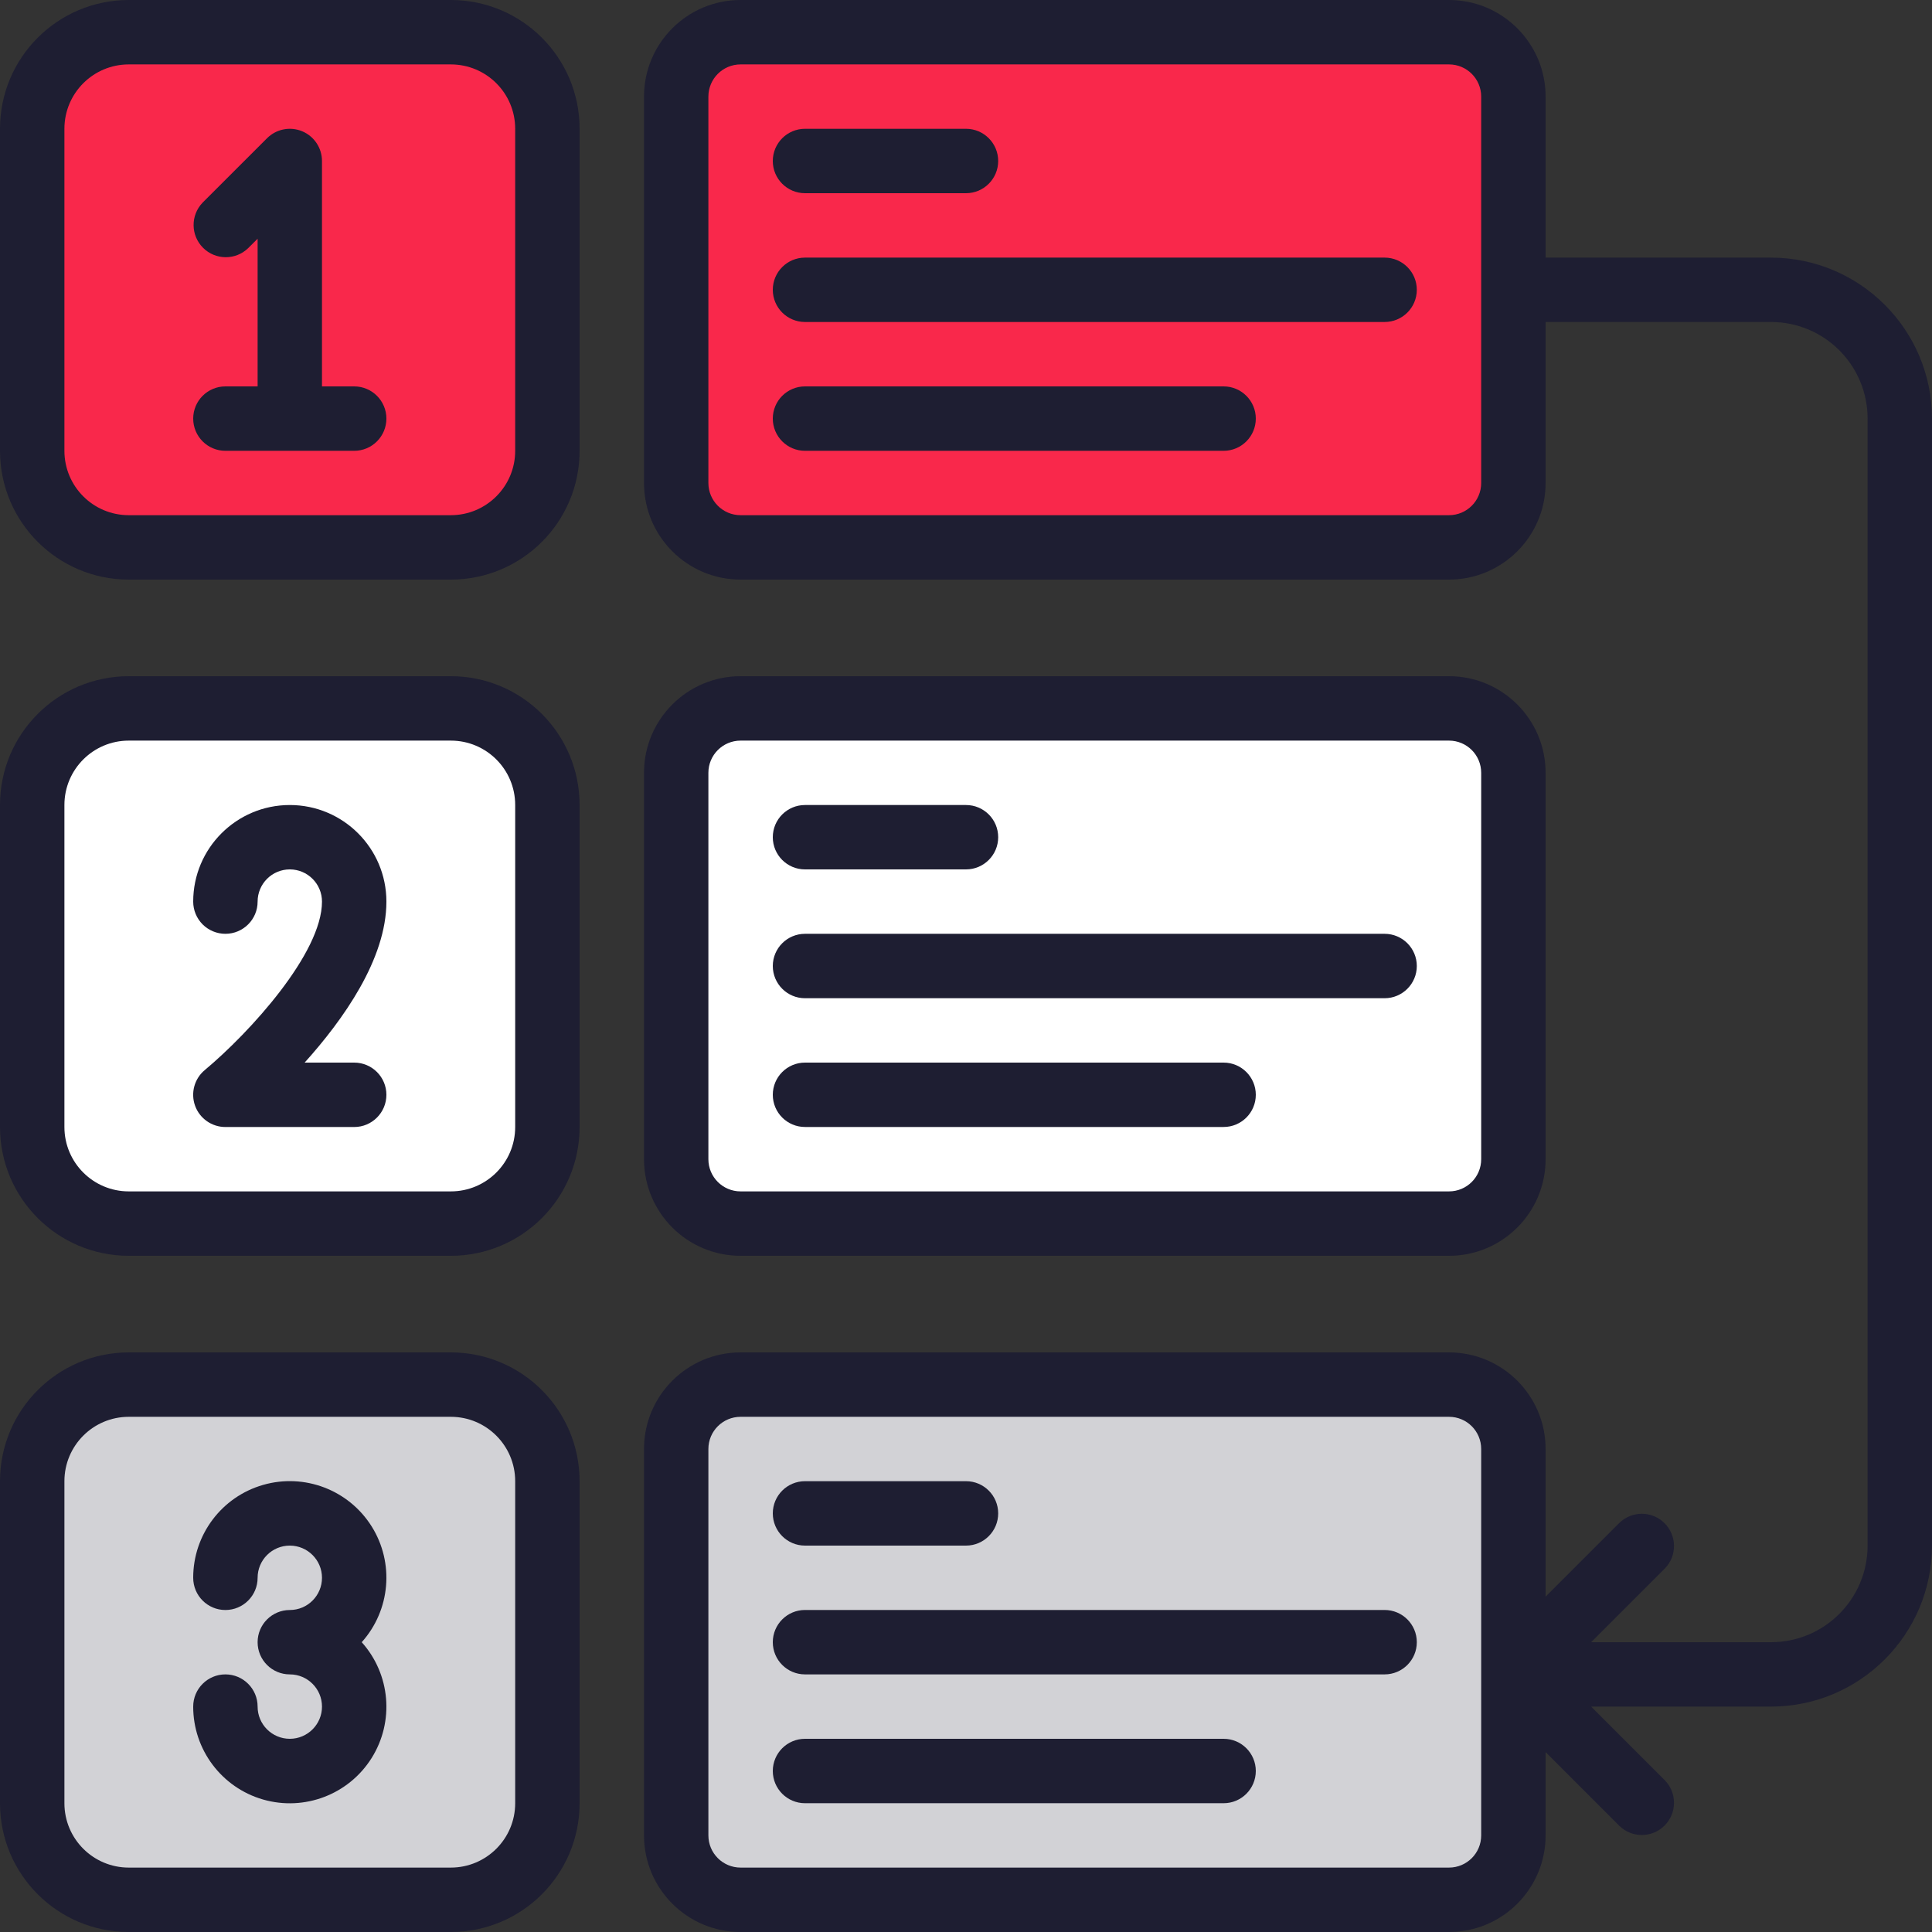 <svg width="56" height="56" viewBox="0 0 56 56" fill="none" xmlns="http://www.w3.org/2000/svg">
<rect x="0" y="0" width="56" height="56" fill="#333333" stroke="none"/>
<g clip-path="url(#clip0_4040_1081)">
<path d="M13.067 0.933H3.733C2.187 0.933 0.933 2.187 0.933 3.733V13.066C0.933 14.613 2.187 15.866 3.733 15.866H13.067C14.613 15.866 15.867 14.613 15.867 13.066V3.733C15.867 2.187 14.613 0.933 13.067 0.933Z" fill="#F9284B"/>
<path d="M42 0.933H21.467C20.436 0.933 19.6 1.769 19.6 2.8V14C19.6 15.031 20.436 15.866 21.467 15.866H42C43.031 15.866 43.867 15.031 43.867 14V2.8C43.867 1.769 43.031 0.933 42 0.933Z" fill="#F9284B"/>
<path d="M13.067 20.533H3.733C2.187 20.533 0.933 21.787 0.933 23.333V32.666C0.933 34.213 2.187 35.467 3.733 35.467H13.067C14.613 35.467 15.867 34.213 15.867 32.666V23.333C15.867 21.787 14.613 20.533 13.067 20.533Z" fill="white"/>
<path d="M42 20.533H21.467C20.436 20.533 19.6 21.369 19.6 22.4V33.6C19.6 34.631 20.436 35.467 21.467 35.467H42C43.031 35.467 43.867 34.631 43.867 33.6V22.4C43.867 21.369 43.031 20.533 42 20.533Z" fill="white"/>
<path d="M13.067 40.133H3.733C2.187 40.133 0.933 41.387 0.933 42.933V52.267C0.933 53.813 2.187 55.067 3.733 55.067H13.067C14.613 55.067 15.867 53.813 15.867 52.267V42.933C15.867 41.387 14.613 40.133 13.067 40.133Z" fill="#D2D2D6"/>
<path d="M42 40.133H21.467C20.436 40.133 19.6 40.969 19.6 42V53.2C19.6 54.231 20.436 55.067 21.467 55.067H42C43.031 55.067 43.867 54.231 43.867 53.2V42C43.867 40.969 43.031 40.133 42 40.133Z" fill="#D2D2D6"/>
<path d="M6.533 11.2C6.018 11.2 5.6 11.618 5.6 12.133C5.6 12.649 6.018 13.067 6.533 13.067H10.267C10.782 13.067 11.2 12.649 11.2 12.133C11.2 11.618 10.782 11.2 10.267 11.2H9.333V4.667C9.333 4.289 9.106 3.949 8.757 3.804C8.408 3.66 8.007 3.74 7.74 4.007L5.873 5.873C5.52 6.24 5.525 6.822 5.885 7.182C6.245 7.542 6.827 7.547 7.193 7.193L7.467 6.92V11.2H6.533Z" fill="#1E1E32"/>
<path d="M8.4 50.4C7.885 50.4 7.467 49.982 7.467 49.467C7.467 48.951 7.049 48.533 6.533 48.533C6.018 48.533 5.6 48.951 5.6 49.467C5.599 50.715 6.425 51.814 7.625 52.16C8.825 52.505 10.108 52.015 10.772 50.957C11.435 49.899 11.318 48.53 10.485 47.6C11.318 46.67 11.435 45.301 10.772 44.243C10.108 43.186 8.825 42.695 7.625 43.041C6.425 43.386 5.599 44.485 5.6 45.733C5.6 46.249 6.018 46.667 6.533 46.667C7.049 46.667 7.467 46.249 7.467 45.733C7.467 45.218 7.885 44.8 8.4 44.8C8.915 44.8 9.333 45.218 9.333 45.733C9.333 46.249 8.915 46.667 8.4 46.667C7.885 46.667 7.467 47.085 7.467 47.6C7.467 48.116 7.885 48.533 8.4 48.533C8.915 48.533 9.333 48.951 9.333 49.467C9.333 49.982 8.915 50.4 8.4 50.4Z" fill="#1E1E32"/>
<path d="M6.533 27.067C7.049 27.067 7.467 26.649 7.467 26.134C7.467 25.618 7.885 25.2 8.4 25.2C8.915 25.2 9.333 25.618 9.333 26.134C9.333 27.627 7.249 29.919 5.935 31.017C5.633 31.268 5.521 31.682 5.655 32.052C5.789 32.421 6.14 32.667 6.533 32.667H10.267C10.782 32.667 11.2 32.249 11.2 31.733C11.2 31.218 10.782 30.8 10.267 30.8H8.83C9.95 29.556 11.2 27.797 11.2 26.134C11.2 24.587 9.946 23.334 8.4 23.334C6.854 23.334 5.6 24.587 5.6 26.134C5.6 26.381 5.698 26.618 5.873 26.794C6.048 26.968 6.286 27.067 6.533 27.067Z" fill="#1E1E32"/>
<path d="M3.733 16.8H13.067C15.129 16.8 16.8 15.129 16.8 13.067V3.733C16.8 1.671 15.129 0 13.067 0H3.733C1.671 0 0 1.671 0 3.733V13.067C0 15.129 1.671 16.8 3.733 16.8ZM1.867 3.733C1.867 2.702 2.702 1.867 3.733 1.867H13.067C14.098 1.867 14.933 2.702 14.933 3.733V13.067C14.933 14.098 14.098 14.933 13.067 14.933H3.733C2.702 14.933 1.867 14.098 1.867 13.067V3.733Z" fill="#1E1E32"/>
<path d="M3.733 36.4H13.067C15.129 36.4 16.8 34.729 16.8 32.667V23.333C16.8 21.272 15.129 19.6 13.067 19.6H3.733C1.671 19.6 0 21.272 0 23.333V32.667C0 34.729 1.671 36.4 3.733 36.4ZM1.867 23.333C1.867 22.302 2.702 21.467 3.733 21.467H13.067C14.098 21.467 14.933 22.302 14.933 23.333V32.667C14.933 33.698 14.098 34.533 13.067 34.533H3.733C2.702 34.533 1.867 33.698 1.867 32.667V23.333Z" fill="#1E1E32"/>
<path d="M21.467 36.4H42C43.546 36.4 44.8 35.147 44.8 33.6V22.4C44.8 20.854 43.546 19.6 42 19.6H21.467C19.92 19.6 18.667 20.854 18.667 22.4V33.6C18.667 35.147 19.92 36.4 21.467 36.4ZM20.533 22.4C20.533 21.885 20.951 21.467 21.467 21.467H42C42.516 21.467 42.933 21.885 42.933 22.4V33.6C42.933 34.116 42.516 34.533 42 34.533H21.467C20.951 34.533 20.533 34.116 20.533 33.6V22.4Z" fill="#1E1E32"/>
<path d="M3.733 56H13.067C15.129 56 16.8 54.329 16.8 52.267V42.934C16.8 40.872 15.129 39.2 13.067 39.2H3.733C1.671 39.2 0 40.872 0 42.934V52.267C0 54.329 1.671 56 3.733 56ZM1.867 42.934C1.867 41.903 2.702 41.067 3.733 41.067H13.067C14.098 41.067 14.933 41.903 14.933 42.934V52.267C14.933 53.298 14.098 54.133 13.067 54.133H3.733C2.702 54.133 1.867 53.298 1.867 52.267V42.934Z" fill="#1E1E32"/>
<path d="M51.333 7.467H44.8V2.8C44.8 1.254 43.546 0 42 0H21.467C19.92 0 18.667 1.254 18.667 2.8V14C18.667 15.546 19.92 16.8 21.467 16.8H42C43.546 16.8 44.8 15.546 44.8 14V9.333H51.333C52.88 9.333 54.133 10.587 54.133 12.133V44.8C54.133 46.346 52.88 47.6 51.333 47.6H46.12L48.26 45.46C48.614 45.094 48.608 44.511 48.248 44.151C47.889 43.791 47.306 43.786 46.94 44.14L44.8 46.28V42C44.8 40.454 43.546 39.2 42 39.2H21.467C19.92 39.2 18.667 40.454 18.667 42V53.2C18.667 54.746 19.92 56 21.467 56H42C43.546 56 44.8 54.746 44.8 53.2V50.786L46.94 52.926C47.306 53.28 47.889 53.275 48.248 52.915C48.608 52.555 48.614 51.973 48.26 51.607L46.12 49.467H51.333C53.909 49.464 55.997 47.376 56 44.8V12.133C55.997 9.557 53.909 7.47 51.333 7.467ZM42.933 14C42.933 14.515 42.516 14.933 42 14.933H21.467C20.951 14.933 20.533 14.515 20.533 14V2.8C20.533 2.285 20.951 1.867 21.467 1.867H42C42.516 1.867 42.933 2.285 42.933 2.8V14ZM42.933 53.2C42.933 53.715 42.516 54.133 42 54.133H21.467C20.951 54.133 20.533 53.715 20.533 53.2V42C20.533 41.484 20.951 41.067 21.467 41.067H42C42.516 41.067 42.933 41.484 42.933 42V53.2Z" fill="#1E1E32"/>
<path d="M23.333 5.6H28C28.515 5.6 28.933 5.182 28.933 4.667C28.933 4.151 28.515 3.733 28 3.733H23.333C22.818 3.733 22.4 4.151 22.4 4.667C22.4 5.182 22.818 5.6 23.333 5.6Z" fill="#1E1E32"/>
<path d="M40.133 7.467H23.333C22.818 7.467 22.4 7.885 22.4 8.4C22.4 8.916 22.818 9.333 23.333 9.333H40.133C40.649 9.333 41.067 8.916 41.067 8.4C41.067 7.885 40.649 7.467 40.133 7.467Z" fill="#1E1E32"/>
<path d="M35.467 11.2H23.333C22.818 11.2 22.4 11.618 22.4 12.133C22.4 12.649 22.818 13.067 23.333 13.067H35.467C35.982 13.067 36.4 12.649 36.4 12.133C36.4 11.618 35.982 11.2 35.467 11.2Z" fill="#1E1E32"/>
<path d="M23.333 25.2H28C28.515 25.2 28.933 24.782 28.933 24.267C28.933 23.751 28.515 23.334 28 23.334H23.333C22.818 23.334 22.4 23.751 22.4 24.267C22.4 24.782 22.818 25.2 23.333 25.2Z" fill="#1E1E32"/>
<path d="M23.333 28.934H40.133C40.649 28.934 41.067 28.516 41.067 28C41.067 27.485 40.649 27.067 40.133 27.067H23.333C22.818 27.067 22.4 27.485 22.4 28C22.4 28.516 22.818 28.934 23.333 28.934Z" fill="#1E1E32"/>
<path d="M23.333 32.666H35.467C35.982 32.666 36.4 32.249 36.4 31.733C36.4 31.218 35.982 30.8 35.467 30.8H23.333C22.818 30.8 22.4 31.218 22.4 31.733C22.4 32.249 22.818 32.666 23.333 32.666Z" fill="#1E1E32"/>
<path d="M23.333 44.8H28C28.515 44.8 28.933 44.382 28.933 43.866C28.933 43.351 28.515 42.933 28 42.933H23.333C22.818 42.933 22.4 43.351 22.4 43.866C22.4 44.382 22.818 44.8 23.333 44.8Z" fill="#1E1E32"/>
<path d="M40.133 46.666H23.333C22.818 46.666 22.4 47.084 22.4 47.6C22.4 48.115 22.818 48.533 23.333 48.533H40.133C40.649 48.533 41.067 48.115 41.067 47.6C41.067 47.084 40.649 46.666 40.133 46.666Z" fill="#1E1E32"/>
<path d="M35.467 50.4H23.333C22.818 50.4 22.4 50.818 22.4 51.333C22.4 51.849 22.818 52.267 23.333 52.267H35.467C35.982 52.267 36.4 51.849 36.4 51.333C36.4 50.818 35.982 50.4 35.467 50.4Z" fill="#1E1E32"/>
</g>
<defs>
<clipPath id="clip0_4040_1081">
<rect width="56" height="56" fill="white"/>
</clipPath>
</defs>
</svg>
